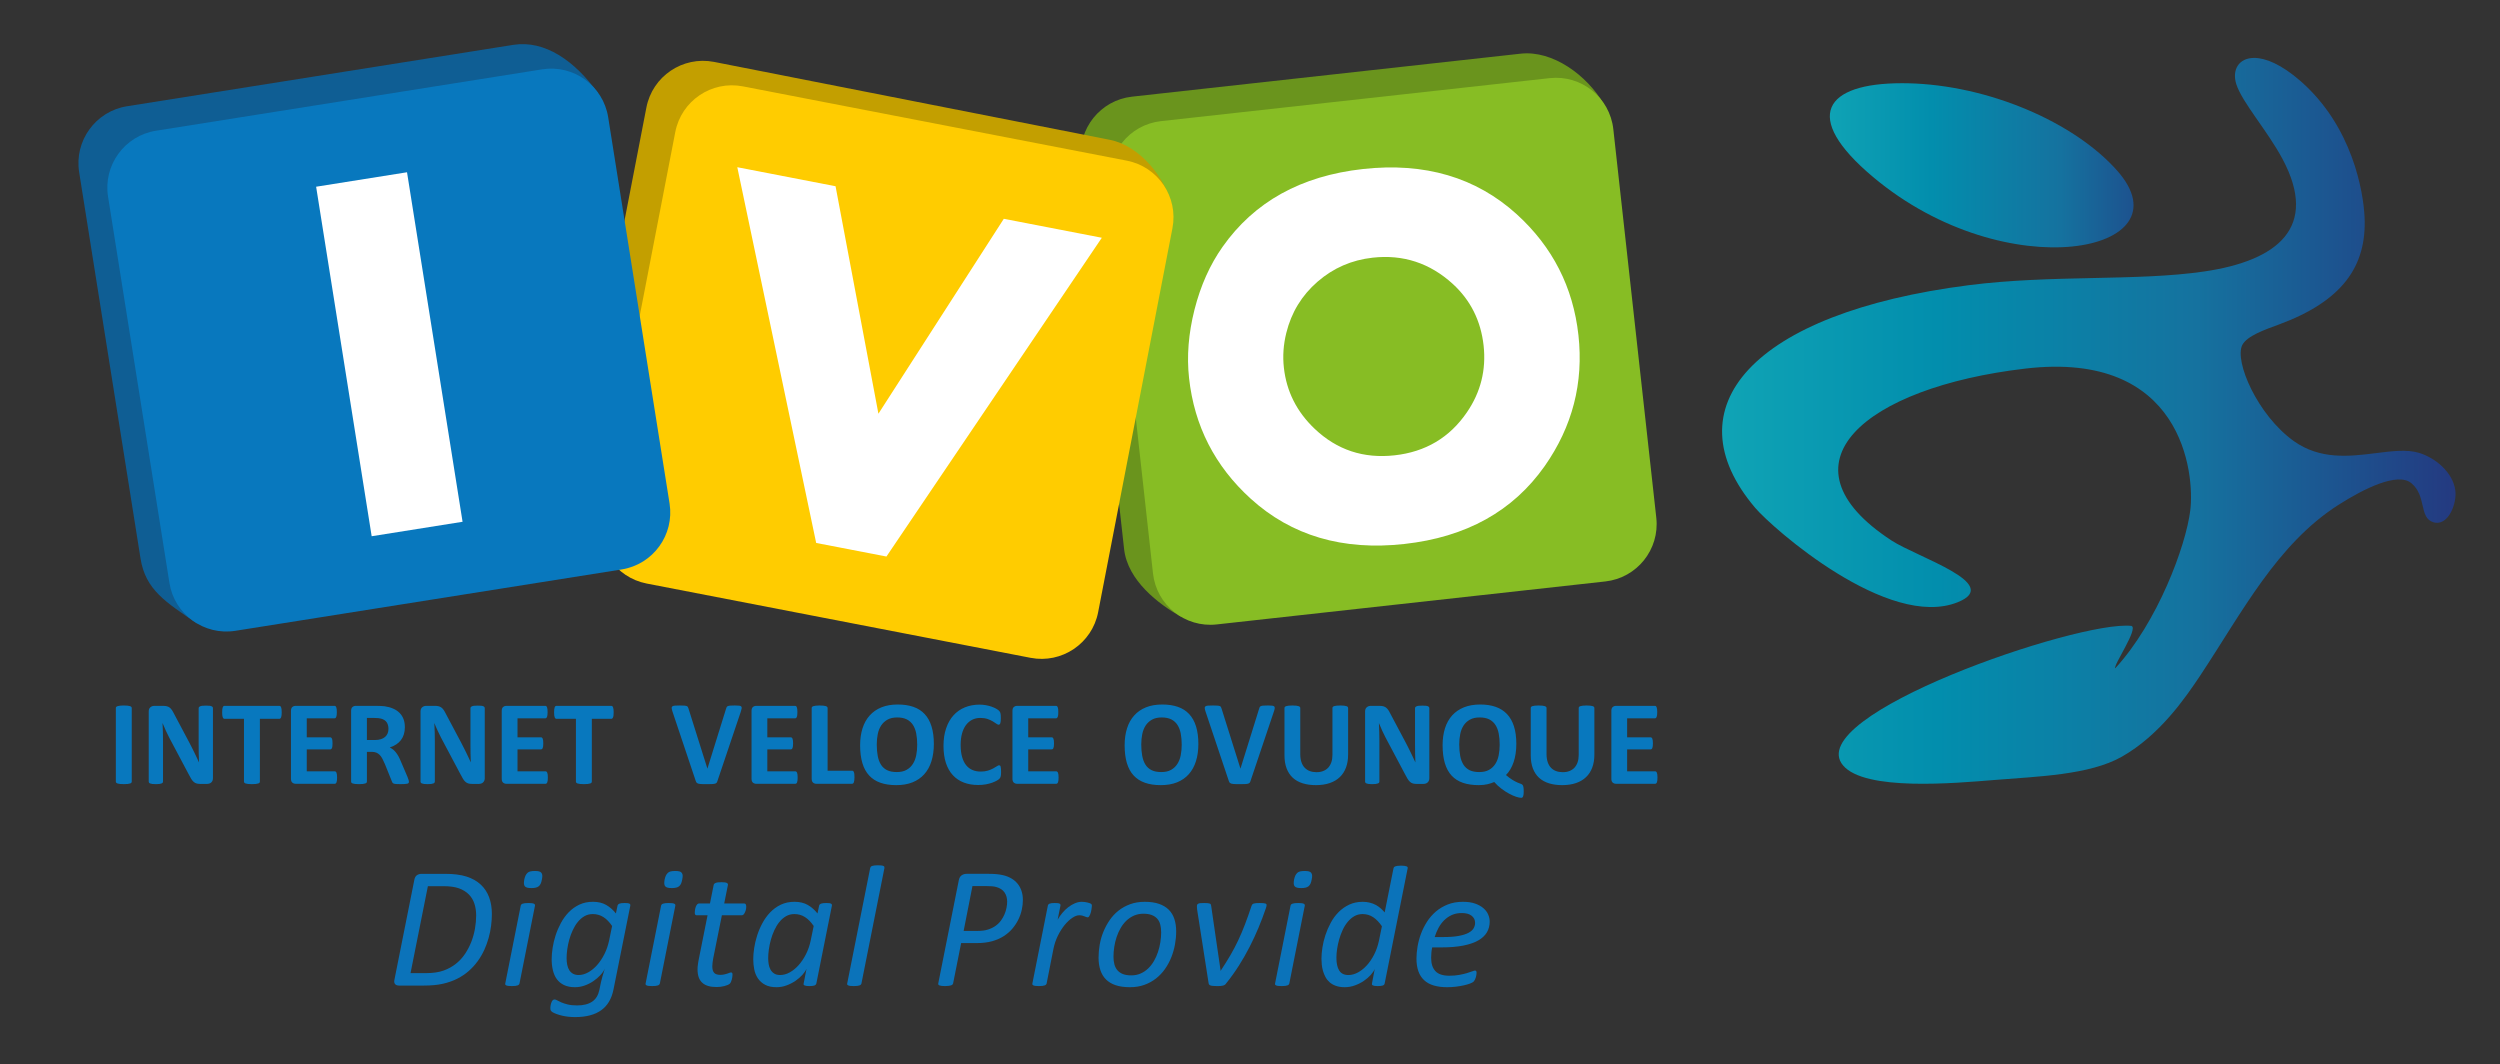 <?xml version="1.0" encoding="utf-8"?>
<!-- Generator: Adobe Illustrator 16.0.0, SVG Export Plug-In . SVG Version: 6.00 Build 0)  -->
<!DOCTYPE svg PUBLIC "-//W3C//DTD SVG 1.1//EN" "http://www.w3.org/Graphics/SVG/1.1/DTD/svg11.dtd">
<svg version="1.1" id="Livello_1" xmlns="http://www.w3.org/2000/svg" xmlns:xlink="http://www.w3.org/1999/xlink" x="0px" y="0px"
	 width="1398.717px" height="595.28px" viewBox="0 0 1398.717 595.28" enable-background="new 0 0 1398.717 595.28"
	 xml:space="preserve">
<rect x="0" y="0" width="1398.717" height="595.28" fill="#333333" stroke="none"/>
<g>
	<g>
		<g>
			<path fill="#6A941D" d="M910.506,276c1.953,17.702-10.814,33.662-28.537,35.621l-221.331,33.382
				c-12.437-7.073-29.767-20.148-31.726-37.855L604.861,89.689c-1.954-17.707,10.802-33.653,28.525-35.613l217.44-24.051
				c17.723-1.954,36.963,11.798,46.697,28.52L910.506,276z"/>
			<path fill="#87BD24" d="M926.678,289.694c1.963,17.715-10.814,33.662-28.537,35.621l-217.438,24.046
				c-17.712,1.959-33.659-10.813-35.618-28.521l-24.057-217.452c-1.943-17.707,10.808-33.653,28.525-35.618L866.999,43.72
				c17.723-1.959,33.674,10.818,35.627,28.525L926.678,289.694z"/>
			<path fill="#FFFFFF" d="M883.112,187.486c2.955,26.723-3.348,51.146-18.891,73.306c-17.748,25.214-43.916,39.736-78.518,43.558
				c-34.504,3.824-63.164-4.639-85.984-25.369c-20.022-18.215-31.516-40.679-34.45-67.407c-1.356-12.201-0.335-24.989,3.039-38.348
				c3.395-13.375,8.618-25.067,15.68-35.089c17.749-25.209,43.921-39.736,78.523-43.565c34.592-3.824,63.307,4.631,86.137,25.345
				C868.665,138.148,880.141,160.669,883.112,187.486 M830.059,193.354c-1.539-13.883-7.297-25.387-17.277-34.529
				c-12.803-11.656-27.744-16.549-44.791-14.658c-11.766,1.304-22.033,5.784-30.852,13.442
				c-8.816,7.659-14.631,17.194-17.465,28.635c-1.619,6.517-2.08,13.008-1.363,19.467c1.473,13.307,7.225,24.706,17.258,34.225
				c12.426,11.803,27.309,16.733,44.648,14.815c17.346-1.912,30.852-9.938,40.506-24.077
				C828.456,219.38,831.547,206.943,830.059,193.354"/>
			<path fill="#C39F00" d="M598.229,328.794c-3.379,17.497-20.311,28.928-37.813,25.544l-214.783-41.554
				c-17.497-3.395-28.933-20.324-25.554-37.816l41.569-214.793c3.379-17.503,20.311-28.934,37.813-25.55l221.369,43.581
				c17.508,3.379,31.469,22.307,34.392,35.802L598.229,328.794z"/>
			<path fill="#FFCC00" d="M614.401,342.487c-3.374,17.498-20.311,28.939-37.813,25.555l-214.794-41.563
				c-17.487-3.396-28.923-20.327-25.544-37.811l41.564-214.799c3.384-17.487,20.316-28.934,37.813-25.549l214.783,41.564
				c17.508,3.39,28.939,20.321,25.555,37.824L614.401,342.487z"/>
			<polygon fill="#FFFFFF" points="616.455,133.024 495.953,311.37 456.642,303.773 412.505,93.556 467.48,104.201 491.463,231.466 
				561.615,122.416 			"/>
			<path fill="#0F5E94" d="M358.436,267.969c2.792,17.597-9.215,34.127-26.817,36.925L109.983,348.67
				c-17.34-11.893-28.562-18.64-31.364-36.231L44.29,96.374c-2.803-17.597,9.199-34.141,26.807-36.933l216.051-34.34
				c17.607-2.797,34.434,8.927,47.253,26.807L358.436,267.969z"/>
			<g>
				<defs>
					<path id="SVGID_1_" d="M1251.245,47.282c3.33,10.147,17.15,25.596,25.721,41.522c20.688,38.615-2.906,57.113-43.789,63.09
						c-37.6,5.517-85.24,1.729-131.756,7.675c-121.045,15.517-167.174,68.407-119.363,124.619
						c9.518,11.18,74.463,68.546,113.408,52.693c25.135-10.215-22.721-25.041-37.186-34.48
						c-65.684-42.924-14.895-85.641,74.773-96.171c88.215-10.398,94.898,58.627,92.385,79.273
						c-2.436,19.978-18.389,62.81-41.979,88.396c-1.346-1.404,13.332-22.559,9.006-23.721
						c-29.473-3.248-185.053,50.103-161.26,78.099c12.238,14.406,61.943,9.975,85.119,8.078
						c23.094-1.917,52.604-2.619,70.887-13.023c21.127-12.018,35.346-32.7,43.885-45.515c23.412-35.34,42.873-73.384,77.197-95.316
						c13.877-8.859,33.109-18.592,40.83-12.18c8.613,7.162,4.219,19.237,12.15,21.814c8.523,2.745,13.463-10.629,12.457-17.754
						c-1.43-10.419-11.516-18.362-20.32-21.018c-6.916-2.075-15.461-0.917-24.744,0.241c-14.453,1.808-30.672,3.615-45.289-6.81
						c-20.482-14.653-33.244-44.676-28.906-53.629c2.482-5.181,12.887-8.806,20.311-11.509
						c35.533-13.065,49.543-32.506,48.154-60.439c-0.682-13.621-6.533-50.308-35.869-75.909
						c-10.646-9.299-19.531-12.903-25.869-12.903C1252.538,32.404,1248.573,39.115,1251.245,47.282"/>
				</defs>
				<clipPath id="SVGID_2_">
					<use xlink:href="#SVGID_1_"  overflow="visible"/>
				</clipPath>
				
					<linearGradient id="SVGID_3_" gradientUnits="userSpaceOnUse" x1="-100.266" y1="570.47" x2="-96.565" y2="570.47" gradientTransform="matrix(119.031 0 0 -110.835 12868.94 63465.562)">
					<stop  offset="0" style="stop-color:#13A9B7"/>
					<stop  offset="0.34" style="stop-color:#028EAD"/>
					<stop  offset="0.67" style="stop-color:#15729F"/>
					<stop  offset="0.84" style="stop-color:#1C5590"/>
					<stop  offset="1" style="stop-color:#243980"/>
				</linearGradient>
				<rect x="934.247" y="32.404" clip-path="url(#SVGID_2_)" fill="url(#SVGID_3_)" width="440.49" height="410.279"/>
			</g>
			<g>
				<defs>
					<path id="SVGID_4_" d="M1047.965,99.041c74.678,62.718,176.934,42.109,136.621-3.505
						c-24.109-27.31-72.348-47.987-117.191-48.946c-1.131-0.021-2.242-0.031-3.342-0.031
						C1021.116,46.559,1007.528,65.078,1047.965,99.041"/>
				</defs>
				<clipPath id="SVGID_5_">
					<use xlink:href="#SVGID_4_"  overflow="visible"/>
				</clipPath>
				
					<linearGradient id="SVGID_6_" gradientUnits="userSpaceOnUse" x1="-102.553" y1="574.78" x2="-98.854" y2="574.78" gradientTransform="matrix(59.051 0 0 -31.152 7062.356 18009.594)">
					<stop  offset="0" style="stop-color:#13A9B7"/>
					<stop  offset="0.34" style="stop-color:#028EAD"/>
					<stop  offset="0.67" style="stop-color:#15729F"/>
					<stop  offset="0.84" style="stop-color:#1C5590"/>
					<stop  offset="1" style="stop-color:#243980"/>
				</linearGradient>
				<rect x="1007.528" y="46.559" clip-path="url(#SVGID_5_)" fill="url(#SVGID_6_)" width="217.371" height="115.2"/>
			</g>
			<path fill="#0878BE" d="M374.608,281.663c2.792,17.598-9.215,34.139-26.817,36.936l-216.062,34.324
				c-17.597,2.798-34.136-9.188-36.933-26.78L60.461,110.074c-2.803-17.602,9.205-34.146,26.807-36.933l216.051-34.345
				c17.613-2.797,34.151,9.209,36.949,26.807L374.608,281.663z"/>
			<polygon fill="#FFFFFF" points="258.8,291.926 207.943,300.015 176.867,104.468 227.719,96.379 			"/>
			<path fill="#0878BE" d="M927.333,435.024c0,0.671-0.027,1.195-0.084,1.656c-0.053,0.419-0.137,0.785-0.252,1.048
				c-0.115,0.282-0.252,0.471-0.424,0.597c-0.162,0.126-0.361,0.188-0.555,0.188h-21.861c-0.74,0-1.363-0.22-1.865-0.66
				c-0.508-0.429-0.76-1.152-0.76-2.137v-38.002c0-0.995,0.252-1.697,0.76-2.138c0.502-0.439,1.125-0.66,1.865-0.66h21.75
				c0.205,0,0.389,0.062,0.551,0.178c0.146,0.105,0.287,0.305,0.393,0.587c0.105,0.283,0.199,0.64,0.262,1.079
				c0.053,0.44,0.084,1.006,0.084,1.677c0,0.629-0.031,1.163-0.084,1.604c-0.062,0.45-0.141,0.796-0.262,1.068
				c-0.105,0.272-0.246,0.472-0.393,0.597c-0.162,0.126-0.346,0.179-0.551,0.179h-15.553v10.624h13.111
				c0.211,0,0.389,0.062,0.551,0.178c0.174,0.126,0.309,0.314,0.424,0.587c0.115,0.241,0.195,0.598,0.252,1.037
				c0.062,0.44,0.084,0.964,0.084,1.593c0,0.649-0.021,1.194-0.084,1.613c-0.057,0.43-0.137,0.775-0.252,1.027
				c-0.115,0.272-0.25,0.45-0.424,0.555c-0.162,0.115-0.34,0.168-0.551,0.168h-13.111v12.279h15.664
				c0.203,0,0.393,0.063,0.555,0.189c0.172,0.125,0.309,0.314,0.424,0.597c0.115,0.262,0.199,0.618,0.252,1.048
				C927.305,433.831,927.333,434.375,927.333,435.024 M892.028,422.264c0,2.672-0.393,5.061-1.184,7.166
				c-0.785,2.116-1.934,3.897-3.463,5.354c-1.529,1.467-3.416,2.577-5.658,3.342c-2.258,0.766-4.83,1.143-7.748,1.143
				c-2.734,0-5.195-0.346-7.371-1.027c-2.184-0.691-4.018-1.718-5.531-3.102c-1.498-1.393-2.65-3.132-3.447-5.217
				c-0.791-2.075-1.189-4.506-1.189-7.282v-26.508c0-0.221,0.068-0.43,0.205-0.618c0.125-0.168,0.367-0.314,0.713-0.43
				s0.801-0.199,1.367-0.272c0.549-0.063,1.277-0.104,2.152-0.104c0.834,0,1.545,0.041,2.102,0.104
				c0.561,0.073,1.01,0.157,1.346,0.272s0.576,0.262,0.723,0.43c0.146,0.188,0.221,0.397,0.221,0.618v25.743
				c0,1.739,0.219,3.227,0.645,4.505c0.424,1.268,1.031,2.326,1.838,3.154c0.785,0.827,1.744,1.467,2.865,1.875
				c1.111,0.409,2.354,0.618,3.721,0.618c1.387,0,2.645-0.209,3.734-0.639c1.1-0.43,2.039-1.048,2.803-1.865
				c0.76-0.828,1.363-1.844,1.775-3.039c0.41-1.204,0.619-2.566,0.619-4.106v-26.246c0-0.221,0.068-0.43,0.209-0.618
				c0.127-0.168,0.367-0.314,0.703-0.43c0.334-0.115,0.791-0.199,1.371-0.272c0.557-0.063,1.279-0.104,2.127-0.104
				c0.855,0,1.557,0.041,2.107,0.104c0.555,0.073,1.006,0.157,1.336,0.272c0.334,0.115,0.576,0.262,0.701,0.43
				c0.137,0.188,0.209,0.397,0.209,0.618V422.264z M839.049,416.605c0-2.284-0.178-4.338-0.545-6.213
				c-0.352-1.865-0.965-3.458-1.824-4.788c-0.863-1.342-2.012-2.368-3.445-3.112c-1.436-0.723-3.232-1.09-5.387-1.09
				c-2.168,0-3.98,0.398-5.432,1.227c-1.457,0.796-2.646,1.886-3.547,3.258c-0.891,1.373-1.525,2.966-1.891,4.799
				c-0.367,1.834-0.557,3.751-0.557,5.784c0,2.398,0.189,4.558,0.545,6.475c0.357,1.907,0.965,3.521,1.818,4.883
				c0.854,1.341,1.98,2.357,3.42,3.08c1.441,0.702,3.244,1.048,5.424,1.048c2.168,0,3.986-0.398,5.432-1.216
				c1.461-0.807,2.641-1.906,3.541-3.3c0.896-1.384,1.525-3.007,1.896-4.883C838.872,420.691,839.049,418.701,839.049,416.605
				 M852.497,442.652c0,0.807-0.025,1.446-0.115,1.938c-0.078,0.503-0.184,0.88-0.318,1.143c-0.137,0.271-0.289,0.45-0.43,0.523
				c-0.168,0.084-0.336,0.115-0.514,0.115c-0.744,0-1.709-0.199-2.924-0.607c-1.205-0.398-2.498-0.975-3.893-1.739
				c-1.393-0.733-2.812-1.655-4.264-2.756c-1.447-1.079-2.799-2.326-4.035-3.751c-1.041,0.472-2.289,0.88-3.76,1.236
				c-1.463,0.346-3.086,0.514-4.898,0.514c-3.391,0-6.344-0.43-8.865-1.3c-2.529-0.869-4.631-2.2-6.316-4.022
				c-1.678-1.813-2.945-4.129-3.783-6.937c-0.838-2.818-1.268-6.171-1.268-10.059c0-3.521,0.451-6.695,1.346-9.514
				c0.896-2.818,2.232-5.207,4.008-7.177c1.775-1.949,3.971-3.468,6.574-4.516c2.625-1.059,5.664-1.582,9.121-1.582
				c3.254,0,6.129,0.43,8.633,1.31c2.51,0.869,4.611,2.221,6.334,4.023c1.713,1.802,3.014,4.086,3.904,6.852
				c0.879,2.756,1.33,6.024,1.33,9.797c0,1.949-0.131,3.793-0.393,5.501c-0.252,1.718-0.629,3.3-1.127,4.767
				c-0.498,1.446-1.09,2.787-1.812,4.003c-0.713,1.215-1.545,2.284-2.463,3.206c1.404,1.215,2.631,2.127,3.709,2.756
				c1.08,0.639,1.996,1.11,2.73,1.435c0.729,0.314,1.32,0.535,1.76,0.691c0.436,0.147,0.781,0.336,1.021,0.577
				c0.246,0.23,0.436,0.628,0.535,1.204C852.444,440.851,852.497,441.646,852.497,442.652 M799.69,435.402
				c0,0.523-0.094,0.975-0.268,1.394c-0.182,0.408-0.424,0.744-0.732,1.016c-0.305,0.272-0.654,0.461-1.068,0.587
				c-0.43,0.126-0.838,0.188-1.264,0.188h-3.787c-0.791,0-1.473-0.084-2.049-0.24c-0.561-0.157-1.09-0.44-1.57-0.859
				c-0.494-0.409-0.955-0.975-1.4-1.688c-0.449-0.701-0.957-1.623-1.518-2.755l-10.818-20.379c-0.635-1.216-1.264-2.525-1.924-3.929
				c-0.654-1.404-1.225-2.777-1.748-4.087h-0.064c0.084,1.614,0.164,3.217,0.205,4.83c0.041,1.604,0.068,3.27,0.068,4.967v22.83
				c0,0.21-0.062,0.419-0.189,0.598c-0.125,0.178-0.34,0.324-0.639,0.45c-0.305,0.126-0.713,0.221-1.23,0.294
				c-0.52,0.062-1.184,0.094-1.992,0.094c-0.785,0-1.445-0.031-1.963-0.094c-0.514-0.073-0.918-0.168-1.205-0.294
				c-0.299-0.104-0.514-0.272-0.607-0.45c-0.115-0.179-0.174-0.388-0.174-0.598v-39.186c0-1.048,0.309-1.854,0.934-2.378
				c0.602-0.524,1.367-0.797,2.273-0.797h4.746c0.854,0,1.57,0.073,2.162,0.221c0.588,0.156,1.102,0.387,1.562,0.723
				c0.455,0.335,0.9,0.807,1.305,1.403c0.396,0.587,0.816,1.342,1.236,2.2l8.48,15.958c0.488,0.964,0.969,1.917,1.457,2.85
				c0.477,0.922,0.953,1.854,1.383,2.787c0.451,0.933,0.885,1.854,1.314,2.745c0.441,0.911,0.85,1.812,1.252,2.703h0.037
				c-0.068-1.571-0.131-3.217-0.162-4.914c-0.031-1.719-0.043-3.342-0.043-4.903v-20.463c0-0.209,0.064-0.419,0.205-0.607
				c0.125-0.168,0.352-0.325,0.666-0.472c0.324-0.136,0.732-0.23,1.256-0.283c0.514-0.062,1.174-0.083,1.986-0.083
				c0.77,0,1.414,0.021,1.928,0.083c0.523,0.053,0.912,0.147,1.199,0.283c0.277,0.146,0.482,0.304,0.588,0.472
				c0.109,0.188,0.172,0.377,0.172,0.607V435.402z M754.245,422.264c0,2.672-0.393,5.061-1.184,7.166
				c-0.781,2.116-1.928,3.897-3.459,5.354c-1.529,1.467-3.414,2.577-5.656,3.342c-2.254,0.766-4.826,1.143-7.748,1.143
				c-2.74,0-5.197-0.346-7.371-1.027c-2.186-0.691-4.023-1.718-5.533-3.102c-1.504-1.393-2.65-3.132-3.447-5.217
				c-0.791-2.075-1.193-4.506-1.193-7.282v-26.508c0-0.221,0.072-0.43,0.203-0.618c0.127-0.168,0.373-0.314,0.719-0.43
				c0.34-0.115,0.807-0.199,1.367-0.272c0.549-0.063,1.277-0.104,2.152-0.104c0.834,0,1.545,0.041,2.096,0.104
				c0.566,0.073,1.016,0.157,1.352,0.272c0.324,0.115,0.572,0.262,0.723,0.43c0.146,0.188,0.221,0.397,0.221,0.618v25.743
				c0,1.739,0.215,3.227,0.639,4.505c0.42,1.268,1.037,2.326,1.844,3.154c0.787,0.827,1.746,1.467,2.861,1.875
				c1.109,0.409,2.352,0.618,3.725,0.618c1.389,0,2.635-0.209,3.734-0.639c1.105-0.43,2.033-1.048,2.803-1.865
				c0.76-0.828,1.357-1.844,1.771-3.039c0.418-1.204,0.623-2.566,0.623-4.106v-26.246c0-0.221,0.074-0.43,0.205-0.618
				c0.125-0.168,0.371-0.314,0.701-0.43c0.336-0.115,0.797-0.199,1.367-0.272c0.582-0.063,1.289-0.104,2.143-0.104
				c0.844,0,1.551,0.041,2.102,0.104c0.555,0.073,1,0.157,1.336,0.272c0.33,0.115,0.57,0.262,0.701,0.43
				c0.143,0.188,0.205,0.397,0.205,0.618V422.264z M699.635,436.974c-0.115,0.377-0.251,0.691-0.435,0.922
				c-0.184,0.23-0.466,0.419-0.875,0.535c-0.398,0.125-0.954,0.209-1.65,0.24c-0.697,0.042-1.598,0.042-2.724,0.042
				c-0.901,0-1.671,0-2.31,0c-0.645-0.011-1.189-0.052-1.64-0.094c-0.445-0.053-0.812-0.116-1.09-0.188
				c-0.288-0.105-0.519-0.21-0.712-0.347c-0.188-0.136-0.335-0.304-0.435-0.492c-0.104-0.188-0.199-0.44-0.288-0.723l-12.955-38.651
				c-0.262-0.807-0.44-1.446-0.482-1.918c-0.063-0.471,0.042-0.827,0.33-1.068c0.278-0.23,0.76-0.377,1.43-0.44
				c0.676-0.052,1.619-0.083,2.84-0.083c1.026,0,1.833,0.031,2.42,0.073c0.587,0.042,1.038,0.125,1.347,0.23
				c0.309,0.115,0.54,0.282,0.655,0.503c0.125,0.23,0.241,0.513,0.361,0.849l10.583,33.633h0.037l10.415-33.466
				c0.089-0.377,0.204-0.691,0.335-0.922c0.136-0.24,0.362-0.419,0.702-0.565c0.32-0.126,0.791-0.22,1.399-0.262
				c0.597-0.042,1.436-0.073,2.499-0.073c1.039,0,1.833,0.041,2.416,0.104c0.566,0.073,0.959,0.23,1.174,0.481
				c0.215,0.272,0.277,0.64,0.203,1.111c-0.072,0.471-0.256,1.09-0.523,1.886L699.635,436.974z M661.151,416.658
				c0-2.284-0.188-4.369-0.54-6.245c-0.361-1.865-0.974-3.479-1.828-4.809c-0.864-1.342-2.012-2.368-3.452-3.112
				c-1.436-0.723-3.232-1.09-5.38-1.09c-2.169,0-3.992,0.409-5.438,1.236c-1.461,0.808-2.64,1.918-3.536,3.28
				c-0.901,1.372-1.53,2.975-1.901,4.798c-0.367,1.834-0.556,3.772-0.556,5.815c0,2.378,0.189,4.526,0.545,6.412
				c0.356,1.907,0.964,3.521,1.812,4.883c0.854,1.341,1.996,2.357,3.432,3.08c1.436,0.702,3.243,1.048,5.412,1.048
				c2.174,0,3.997-0.398,5.443-1.216c1.457-0.807,2.641-1.906,3.536-3.3c0.901-1.384,1.53-3.007,1.902-4.852
				C660.963,420.724,661.151,418.743,661.151,416.658 M670.466,416.207c0,3.615-0.45,6.842-1.352,9.692
				c-0.896,2.85-2.237,5.28-4.007,7.261c-1.776,1.99-3.966,3.499-6.575,4.547c-2.625,1.048-5.642,1.562-9.084,1.562
				c-3.395,0-6.35-0.44-8.864-1.331c-2.531-0.88-4.631-2.231-6.323-4.065c-1.682-1.802-2.944-4.117-3.783-6.926
				c-0.838-2.808-1.262-6.129-1.262-9.964c0-3.521,0.445-6.694,1.346-9.514c0.891-2.808,2.227-5.207,4.008-7.177
				c1.771-1.98,3.966-3.499,6.575-4.547c2.625-1.059,5.658-1.582,9.115-1.582c3.306,0,6.213,0.43,8.738,1.31
				c2.515,0.869,4.631,2.221,6.323,4.044c1.703,1.812,2.976,4.107,3.84,6.884S670.466,412.436,670.466,416.207 M592.257,435.024
				c0,0.671-0.026,1.195-0.079,1.656c-0.068,0.419-0.142,0.785-0.257,1.048c-0.12,0.282-0.256,0.471-0.435,0.597
				c-0.147,0.126-0.346,0.188-0.545,0.188h-21.861c-0.739,0-1.357-0.22-1.86-0.66c-0.513-0.429-0.765-1.152-0.765-2.137v-38.002
				c0-0.995,0.251-1.697,0.765-2.138c0.503-0.439,1.121-0.66,1.86-0.66h21.756c0.199,0,0.388,0.062,0.545,0.178
				c0.152,0.105,0.283,0.305,0.403,0.587c0.105,0.283,0.194,0.64,0.251,1.079c0.053,0.44,0.074,1.006,0.074,1.677
				c0,0.629-0.021,1.163-0.074,1.604c-0.058,0.45-0.136,0.796-0.251,1.068c-0.12,0.272-0.251,0.472-0.403,0.597
				c-0.157,0.126-0.346,0.179-0.545,0.179h-15.554v10.624h13.113c0.204,0,0.388,0.062,0.55,0.178
				c0.173,0.126,0.309,0.314,0.419,0.587c0.115,0.241,0.199,0.598,0.256,1.037c0.053,0.44,0.079,0.964,0.079,1.593
				c0,0.649-0.026,1.194-0.079,1.613c-0.058,0.43-0.141,0.775-0.256,1.027c-0.11,0.272-0.247,0.45-0.419,0.555
				c-0.162,0.115-0.346,0.168-0.55,0.168h-13.113v12.279h15.659c0.209,0,0.398,0.063,0.545,0.189
				c0.178,0.125,0.314,0.314,0.435,0.597c0.115,0.262,0.189,0.618,0.257,1.048C592.23,433.831,592.257,434.375,592.257,435.024
				 M560.091,431.935c0,0.555-0.016,1.047-0.058,1.425c-0.026,0.397-0.079,0.733-0.152,1.016c-0.058,0.283-0.152,0.524-0.267,0.733
				c-0.115,0.199-0.283,0.43-0.54,0.682c-0.241,0.251-0.728,0.587-1.425,0.984c-0.708,0.398-1.572,0.775-2.593,1.152
				c-1.032,0.356-2.185,0.671-3.5,0.912c-1.31,0.241-2.735,0.356-4.265,0.356c-2.976,0-5.668-0.451-8.067-1.373
				s-4.458-2.305-6.129-4.128c-1.687-1.834-2.976-4.097-3.876-6.853c-0.896-2.734-1.341-5.92-1.341-9.545
				c0-3.709,0.493-6.988,1.488-9.87c0.985-2.87,2.357-5.291,4.133-7.239c1.766-1.96,3.893-3.427,6.375-4.442
				c2.473-1.006,5.213-1.52,8.204-1.52c1.2,0,2.363,0.115,3.484,0.314c1.137,0.199,2.164,0.461,3.122,0.796
				c0.958,0.325,1.802,0.702,2.578,1.121c0.754,0.44,1.294,0.807,1.598,1.11c0.299,0.305,0.503,0.566,0.624,0.755
				c0.11,0.21,0.204,0.461,0.262,0.765c0.068,0.325,0.121,0.702,0.157,1.121c0.037,0.43,0.052,0.954,0.052,1.572
				c0,0.67-0.031,1.246-0.073,1.707c-0.047,0.482-0.125,0.859-0.225,1.143c-0.121,0.293-0.262,0.514-0.409,0.639
				c-0.163,0.137-0.34,0.199-0.534,0.199c-0.341,0-0.76-0.188-1.284-0.576c-0.513-0.398-1.179-0.828-2.001-1.31
				c-0.812-0.481-1.792-0.933-2.929-1.32c-1.126-0.388-2.467-0.587-4.044-0.587c-1.724,0-3.269,0.367-4.621,1.059
				c-1.362,0.713-2.504,1.719-3.458,3.028c-0.964,1.319-1.682,2.901-2.179,4.767c-0.498,1.854-0.733,3.961-0.733,6.287
				c0,2.557,0.267,4.777,0.796,6.643c0.524,1.865,1.268,3.415,2.252,4.631c0.964,1.205,2.148,2.116,3.526,2.703
				c1.378,0.598,2.928,0.891,4.657,0.891c1.561,0,2.918-0.188,4.07-0.545c1.137-0.366,2.117-0.786,2.929-1.226
				c0.828-0.45,1.493-0.849,2.022-1.205s0.933-0.545,1.236-0.545c0.209,0,0.398,0.053,0.529,0.136
				c0.131,0.095,0.246,0.273,0.34,0.556c0.079,0.262,0.152,0.629,0.194,1.121C560.065,430.468,560.091,431.117,560.091,431.935
				 M513.162,416.658c0-2.284-0.183-4.369-0.54-6.245c-0.356-1.865-0.969-3.479-1.828-4.809c-0.864-1.342-2.012-2.368-3.452-3.112
				c-1.436-0.723-3.227-1.09-5.375-1.09c-2.174,0-3.992,0.409-5.443,1.236c-1.456,0.808-2.64,1.918-3.541,3.28
				c-0.886,1.372-1.53,2.975-1.892,4.798c-0.367,1.834-0.555,3.772-0.555,5.815c0,2.378,0.188,4.526,0.545,6.412
				c0.356,1.907,0.964,3.521,1.812,4.883c0.854,1.341,1.98,2.357,3.426,3.08c1.436,0.702,3.243,1.048,5.417,1.048
				c2.168,0,3.986-0.398,5.432-1.216c1.462-0.807,2.651-1.906,3.542-3.3c0.896-1.384,1.53-3.007,1.902-4.852
				C512.979,420.724,513.162,418.743,513.162,416.658 M522.477,416.207c0,3.615-0.456,6.842-1.346,9.692
				c-0.901,2.85-2.231,5.28-4.013,7.261c-1.776,1.99-3.971,3.499-6.58,4.547c-2.619,1.048-5.647,1.562-9.084,1.562
				c-3.389,0-6.339-0.44-8.858-1.331c-2.531-0.88-4.631-2.231-6.323-4.065c-1.677-1.802-2.939-4.117-3.783-6.926
				c-0.838-2.808-1.268-6.129-1.268-9.964c0-3.521,0.456-6.694,1.352-9.514c0.891-2.808,2.227-5.207,4.013-7.177
				c1.766-1.98,3.961-3.499,6.57-4.547c2.619-1.059,5.658-1.582,9.115-1.582c3.3,0,6.213,0.43,8.738,1.31
				c2.52,0.869,4.636,2.221,6.328,4.044c1.698,1.812,2.976,4.107,3.835,6.884C522.037,409.177,522.477,412.436,522.477,416.207
				 M478.068,434.815c0,0.66-0.031,1.236-0.089,1.697c-0.052,0.461-0.147,0.838-0.251,1.143c-0.115,0.304-0.246,0.523-0.419,0.659
				c-0.178,0.126-0.372,0.199-0.587,0.199h-19.976c-0.733,0-1.352-0.22-1.865-0.66c-0.498-0.429-0.754-1.152-0.754-2.137v-39.584
				c0-0.221,0.073-0.43,0.22-0.618c0.152-0.168,0.393-0.314,0.717-0.43c0.341-0.115,0.802-0.199,1.373-0.272
				c0.577-0.063,1.294-0.104,2.143-0.104c0.87,0,1.603,0.041,2.164,0.104c0.55,0.073,1.011,0.157,1.341,0.272
				c0.335,0.115,0.582,0.262,0.729,0.43c0.146,0.188,0.214,0.397,0.214,0.618V431.2h13.694c0.215,0,0.419,0.053,0.587,0.189
				c0.173,0.125,0.304,0.314,0.419,0.607c0.121,0.272,0.199,0.639,0.251,1.11C478.037,433.558,478.068,434.135,478.068,434.815
				 M446.269,435.024c0,0.671-0.016,1.195-0.074,1.656c-0.058,0.419-0.136,0.785-0.251,1.048c-0.115,0.282-0.251,0.471-0.424,0.597
				c-0.167,0.126-0.361,0.188-0.55,0.188h-21.867c-0.739,0-1.357-0.22-1.865-0.66c-0.503-0.429-0.76-1.152-0.76-2.137v-38.002
				c0-0.995,0.257-1.697,0.76-2.138c0.508-0.439,1.126-0.66,1.865-0.66h21.762c0.188,0,0.377,0.062,0.54,0.178
				c0.152,0.105,0.288,0.305,0.393,0.587c0.11,0.283,0.204,0.64,0.262,1.079c0.053,0.44,0.079,1.006,0.079,1.677
				c0,0.629-0.026,1.163-0.079,1.604c-0.058,0.45-0.136,0.796-0.262,1.068c-0.105,0.272-0.241,0.472-0.393,0.597
				c-0.162,0.126-0.351,0.179-0.54,0.179h-15.554v10.624h13.102c0.209,0,0.398,0.062,0.555,0.178
				c0.168,0.126,0.309,0.314,0.424,0.587c0.11,0.241,0.194,0.598,0.247,1.037c0.062,0.44,0.089,0.964,0.089,1.593
				c0,0.649-0.026,1.194-0.089,1.613c-0.053,0.43-0.136,0.775-0.247,1.027c-0.115,0.272-0.256,0.45-0.424,0.555
				c-0.157,0.115-0.346,0.168-0.555,0.168h-13.102v12.279h15.659c0.204,0,0.382,0.063,0.55,0.189
				c0.173,0.125,0.309,0.314,0.424,0.597c0.115,0.262,0.194,0.618,0.251,1.048C446.253,433.831,446.269,434.375,446.269,435.024
				 M401.394,436.974c-0.115,0.377-0.246,0.691-0.435,0.922c-0.184,0.23-0.472,0.419-0.87,0.535
				c-0.403,0.125-0.959,0.209-1.655,0.24c-0.692,0.042-1.598,0.042-2.729,0.042c-0.896,0-1.671,0-2.311,0
				c-0.644-0.011-1.184-0.052-1.629-0.094c-0.451-0.053-0.817-0.116-1.095-0.188c-0.283-0.105-0.524-0.21-0.712-0.347
				c-0.183-0.136-0.335-0.304-0.435-0.492c-0.105-0.188-0.194-0.44-0.293-0.723l-12.956-38.651
				c-0.262-0.807-0.435-1.446-0.477-1.918c-0.058-0.471,0.042-0.827,0.325-1.068c0.283-0.23,0.765-0.377,1.43-0.44
				c0.681-0.052,1.619-0.083,2.845-0.083c1.032,0,1.839,0.031,2.42,0.073c0.586,0.042,1.037,0.125,1.346,0.23
				c0.309,0.115,0.54,0.282,0.655,0.503c0.125,0.23,0.241,0.513,0.356,0.849l10.592,33.633h0.032l10.415-33.466
				c0.094-0.377,0.209-0.691,0.34-0.922c0.131-0.24,0.362-0.419,0.692-0.565c0.319-0.126,0.796-0.22,1.404-0.262
				c0.603-0.042,1.436-0.073,2.494-0.073c1.032,0,1.839,0.041,2.415,0.104c0.576,0.073,0.964,0.23,1.189,0.481
				c0.205,0.272,0.272,0.64,0.194,1.111c-0.073,0.471-0.256,1.09-0.513,1.886L401.394,436.974z M343.333,398.553
				c0,0.649-0.026,1.205-0.083,1.677c-0.058,0.461-0.136,0.827-0.257,1.1c-0.11,0.294-0.246,0.503-0.419,0.629
				c-0.163,0.137-0.362,0.21-0.55,0.21h-10.902v35.142c0,0.209-0.068,0.419-0.22,0.607c-0.152,0.167-0.388,0.324-0.729,0.43
				c-0.33,0.104-0.786,0.199-1.367,0.272c-0.566,0.062-1.283,0.094-2.137,0.094c-0.849,0-1.562-0.031-2.132-0.094
				c-0.576-0.073-1.032-0.168-1.367-0.272c-0.335-0.105-0.576-0.263-0.729-0.43c-0.146-0.188-0.214-0.398-0.214-0.607v-35.142
				h-10.902c-0.215,0-0.419-0.073-0.577-0.21c-0.152-0.126-0.288-0.335-0.398-0.629c-0.105-0.272-0.194-0.639-0.257-1.1
				c-0.052-0.472-0.083-1.027-0.083-1.677c0-0.671,0.031-1.247,0.083-1.718c0.063-0.472,0.152-0.839,0.257-1.121
				c0.11-0.283,0.246-0.482,0.398-0.608c0.157-0.126,0.362-0.188,0.577-0.188h30.699c0.188,0,0.377,0.062,0.55,0.188
				s0.309,0.325,0.419,0.608c0.121,0.282,0.199,0.649,0.257,1.121C343.307,397.306,343.333,397.882,343.333,398.553 M306.51,435.024
				c0,0.671-0.026,1.195-0.073,1.656c-0.063,0.419-0.147,0.785-0.262,1.048c-0.115,0.282-0.251,0.471-0.424,0.597
				c-0.163,0.126-0.356,0.188-0.55,0.188h-21.872c-0.728,0-1.352-0.22-1.865-0.66c-0.498-0.429-0.754-1.152-0.754-2.137v-38.002
				c0-0.995,0.256-1.697,0.754-2.138c0.513-0.439,1.137-0.66,1.865-0.66h21.767c0.199,0,0.382,0.062,0.545,0.178
				c0.141,0.105,0.283,0.305,0.398,0.587c0.1,0.283,0.194,0.64,0.251,1.079c0.058,0.44,0.084,1.006,0.084,1.677
				c0,0.629-0.026,1.163-0.084,1.604c-0.058,0.45-0.136,0.796-0.251,1.068s-0.257,0.472-0.398,0.597
				c-0.163,0.126-0.346,0.179-0.545,0.179h-15.554v10.624h13.102c0.209,0,0.393,0.062,0.555,0.178
				c0.167,0.126,0.309,0.314,0.43,0.587c0.115,0.241,0.188,0.598,0.251,1.037c0.052,0.44,0.073,0.964,0.073,1.593
				c0,0.649-0.021,1.194-0.073,1.613c-0.063,0.43-0.136,0.775-0.251,1.027c-0.121,0.272-0.262,0.45-0.43,0.555
				c-0.163,0.115-0.346,0.168-0.555,0.168h-13.102v12.279H305.2c0.199,0,0.388,0.063,0.55,0.189
				c0.173,0.125,0.309,0.314,0.424,0.597c0.115,0.262,0.199,0.618,0.262,1.048C306.483,433.831,306.51,434.375,306.51,435.024
				 M271.216,435.402c0,0.523-0.094,0.975-0.267,1.394c-0.184,0.408-0.424,0.744-0.733,1.016c-0.299,0.272-0.655,0.461-1.069,0.587
				c-0.424,0.126-0.838,0.188-1.263,0.188h-3.788c-0.791,0-1.472-0.084-2.043-0.24c-0.566-0.157-1.1-0.44-1.577-0.859
				c-0.492-0.409-0.953-0.975-1.404-1.688c-0.445-0.701-0.954-1.623-1.519-2.755l-10.818-20.379
				c-0.628-1.216-1.257-2.525-1.912-3.929c-0.665-1.404-1.231-2.777-1.755-4.087h-0.063c0.089,1.614,0.163,3.217,0.205,4.83
				c0.047,1.604,0.073,3.27,0.073,4.967v22.83c0,0.21-0.063,0.419-0.188,0.598c-0.121,0.178-0.346,0.324-0.645,0.45
				c-0.298,0.126-0.712,0.221-1.231,0.294c-0.519,0.062-1.179,0.094-1.985,0.094c-0.791,0-1.451-0.031-1.97-0.094
				c-0.519-0.073-0.917-0.168-1.205-0.294c-0.293-0.104-0.503-0.272-0.608-0.45c-0.115-0.179-0.173-0.388-0.173-0.598v-39.186
				c0-1.048,0.309-1.854,0.927-2.378c0.613-0.524,1.373-0.797,2.284-0.797h4.736c0.859,0,1.587,0.073,2.169,0.221
				c0.586,0.156,1.11,0.387,1.561,0.723c0.461,0.335,0.901,0.807,1.305,1.403c0.403,0.587,0.812,1.342,1.236,2.2l8.476,15.958
				c0.493,0.964,0.975,1.917,1.457,2.85c0.487,0.922,0.958,1.854,1.394,2.787c0.445,0.933,0.885,1.854,1.31,2.745
				c0.44,0.911,0.849,1.812,1.257,2.703h0.031c-0.068-1.571-0.125-3.217-0.162-4.914c-0.032-1.719-0.042-3.342-0.042-4.903v-20.463
				c0-0.209,0.058-0.419,0.204-0.607c0.131-0.168,0.351-0.325,0.666-0.472c0.325-0.136,0.739-0.23,1.257-0.283
				c0.513-0.062,1.179-0.083,1.985-0.083c0.775,0,1.419,0.021,1.933,0.083c0.519,0.053,0.906,0.147,1.194,0.283
				c0.278,0.146,0.482,0.304,0.587,0.472c0.115,0.188,0.173,0.377,0.173,0.607V435.402z M217.341,407.772
				c0-1.435-0.325-2.65-0.969-3.625c-0.66-0.995-1.729-1.697-3.216-2.096c-0.445-0.125-0.948-0.198-1.519-0.271
				c-0.577-0.063-1.373-0.105-2.384-0.105h-3.976v12.354h4.516c1.268,0,2.363-0.146,3.3-0.461c0.954-0.294,1.734-0.724,2.368-1.278
				c0.623-0.545,1.1-1.205,1.414-1.97C217.184,409.575,217.341,408.716,217.341,407.772 M228.793,437.372
				c0,0.241-0.047,0.45-0.131,0.618c-0.095,0.178-0.304,0.324-0.634,0.44c-0.351,0.094-0.833,0.178-1.488,0.22
				c-0.655,0.052-1.535,0.062-2.65,0.062c-0.943,0-1.692-0.011-2.253-0.062c-0.566-0.042-1.016-0.126-1.336-0.252
				c-0.325-0.126-0.555-0.272-0.691-0.472c-0.126-0.198-0.241-0.429-0.335-0.691l-3.929-9.754c-0.472-1.111-0.927-2.096-1.383-2.944
				c-0.44-0.87-0.953-1.571-1.498-2.158c-0.561-0.556-1.205-0.995-1.928-1.3c-0.707-0.282-1.55-0.43-2.488-0.43h-2.771v16.66
				c0,0.209-0.068,0.419-0.22,0.597c-0.146,0.178-0.388,0.335-0.723,0.44c-0.33,0.104-0.786,0.199-1.352,0.272
				c-0.544,0.062-1.268,0.094-2.137,0.094c-0.849,0-1.561-0.031-2.132-0.094c-0.576-0.073-1.021-0.168-1.357-0.272
				c-0.335-0.105-0.576-0.263-0.702-0.43c-0.136-0.188-0.209-0.398-0.209-0.607v-39.595c0-0.995,0.251-1.697,0.759-2.138
				c0.508-0.439,1.126-0.66,1.865-0.66h11.284c1.142,0,2.096,0.031,2.829,0.073c0.738,0.042,1.414,0.104,2.022,0.157
				c1.755,0.252,3.327,0.682,4.725,1.289c1.404,0.607,2.604,1.394,3.573,2.368c0.985,0.984,1.734,2.126,2.247,3.457
				c0.514,1.331,0.765,2.86,0.765,4.6c0,1.456-0.178,2.776-0.55,3.981s-0.917,2.273-1.64,3.228c-0.712,0.933-1.598,1.749-2.661,2.44
				c-1.053,0.702-2.263,1.258-3.604,1.688c0.65,0.314,1.257,0.691,1.839,1.132c0.576,0.461,1.111,1.005,1.624,1.655
				c0.498,0.639,0.985,1.361,1.436,2.189c0.445,0.817,0.885,1.75,1.31,2.787l3.683,8.602c0.341,0.85,0.571,1.478,0.676,1.876
				C228.73,436.838,228.793,437.151,228.793,437.372 M188.596,435.024c0,0.671-0.021,1.195-0.089,1.656
				c-0.052,0.419-0.131,0.785-0.246,1.048c-0.115,0.282-0.251,0.471-0.424,0.597c-0.163,0.126-0.356,0.188-0.555,0.188H165.42
				c-0.739,0-1.357-0.22-1.87-0.66c-0.503-0.429-0.754-1.152-0.754-2.137v-38.002c0-0.995,0.251-1.697,0.754-2.138
				c0.513-0.439,1.131-0.66,1.87-0.66h21.756c0.199,0,0.382,0.062,0.54,0.178c0.147,0.105,0.293,0.305,0.409,0.587
				c0.1,0.283,0.194,0.64,0.251,1.079c0.058,0.44,0.079,1.006,0.079,1.677c0,0.629-0.021,1.163-0.079,1.604
				c-0.058,0.45-0.142,0.796-0.251,1.068c-0.115,0.272-0.262,0.472-0.409,0.597c-0.157,0.126-0.34,0.179-0.54,0.179h-15.548v10.624
				h13.102c0.209,0,0.388,0.062,0.55,0.178c0.178,0.126,0.309,0.314,0.43,0.587c0.121,0.241,0.194,0.598,0.251,1.037
				c0.058,0.44,0.079,0.964,0.079,1.593c0,0.649-0.021,1.194-0.079,1.613c-0.058,0.43-0.131,0.775-0.251,1.027
				c-0.121,0.272-0.251,0.45-0.43,0.555c-0.162,0.115-0.34,0.168-0.55,0.168h-13.102v12.279h15.653c0.209,0,0.393,0.063,0.555,0.189
				c0.173,0.125,0.309,0.314,0.424,0.597c0.115,0.262,0.194,0.618,0.246,1.048C188.575,433.831,188.596,434.375,188.596,435.024
				 M157.609,398.553c0,0.649-0.021,1.205-0.084,1.677c-0.052,0.461-0.131,0.827-0.246,1.1c-0.115,0.294-0.251,0.503-0.43,0.629
				c-0.162,0.137-0.351,0.21-0.55,0.21h-10.897v35.142c0,0.209-0.073,0.419-0.22,0.607c-0.152,0.167-0.388,0.324-0.723,0.43
				c-0.335,0.104-0.796,0.199-1.367,0.272c-0.576,0.062-1.289,0.094-2.137,0.094c-0.859,0-1.562-0.031-2.138-0.094
				c-0.576-0.073-1.042-0.168-1.373-0.272c-0.33-0.105-0.576-0.263-0.728-0.43c-0.142-0.188-0.215-0.398-0.215-0.607v-35.142
				h-10.896c-0.22,0-0.414-0.073-0.571-0.21c-0.152-0.126-0.288-0.335-0.409-0.629c-0.104-0.272-0.188-0.639-0.256-1.1
				c-0.053-0.472-0.073-1.027-0.073-1.677c0-0.671,0.021-1.247,0.073-1.718c0.068-0.472,0.152-0.839,0.256-1.121
				c0.121-0.283,0.257-0.482,0.409-0.608c0.157-0.126,0.351-0.188,0.571-0.188h30.694c0.199,0,0.377,0.062,0.55,0.188
				c0.178,0.126,0.314,0.325,0.43,0.608c0.115,0.282,0.194,0.649,0.246,1.121C157.588,397.306,157.609,397.882,157.609,398.553
				 M119.141,435.402c0,0.523-0.089,0.975-0.256,1.394c-0.184,0.408-0.43,0.744-0.739,1.016c-0.299,0.272-0.65,0.461-1.069,0.587
				c-0.43,0.126-0.843,0.188-1.268,0.188h-3.783c-0.791,0-1.467-0.084-2.043-0.24c-0.566-0.157-1.09-0.44-1.577-0.859
				c-0.493-0.409-0.948-0.975-1.399-1.688c-0.451-0.701-0.954-1.623-1.519-2.755L94.67,412.666
				c-0.628-1.216-1.268-2.525-1.917-3.929c-0.655-1.404-1.236-2.777-1.75-4.087h-0.068c0.094,1.614,0.157,3.217,0.204,4.83
				c0.047,1.604,0.068,3.27,0.068,4.967v22.83c0,0.21-0.053,0.419-0.178,0.598c-0.126,0.178-0.346,0.324-0.645,0.45
				c-0.298,0.126-0.718,0.221-1.231,0.294c-0.519,0.062-1.189,0.094-1.991,0.094c-0.796,0-1.446-0.031-1.97-0.094
				c-0.514-0.073-0.917-0.168-1.205-0.294c-0.298-0.104-0.503-0.272-0.607-0.45c-0.116-0.179-0.173-0.388-0.173-0.598v-39.186
				c0-1.048,0.309-1.854,0.927-2.378c0.613-0.524,1.373-0.797,2.279-0.797h4.751c0.849,0,1.571,0.073,2.158,0.221
				c0.587,0.156,1.1,0.387,1.566,0.723c0.456,0.335,0.896,0.807,1.294,1.403c0.403,0.587,0.822,1.342,1.247,2.2l8.466,15.958
				c0.498,0.964,0.979,1.917,1.467,2.85c0.482,0.922,0.953,1.854,1.388,2.787c0.45,0.933,0.885,1.854,1.31,2.745
				c0.435,0.911,0.854,1.812,1.252,2.703h0.037c-0.068-1.571-0.125-3.217-0.162-4.914c-0.032-1.719-0.042-3.342-0.042-4.903v-20.463
				c0-0.209,0.063-0.419,0.204-0.607c0.126-0.168,0.356-0.325,0.666-0.472c0.325-0.136,0.739-0.23,1.257-0.283
				c0.513-0.062,1.184-0.083,1.985-0.083c0.77,0,1.409,0.021,1.933,0.083c0.514,0.053,0.912,0.147,1.194,0.283
				c0.272,0.146,0.482,0.304,0.587,0.472c0.115,0.188,0.167,0.377,0.167,0.607V435.402z M73.71,437.31
				c0,0.209-0.073,0.419-0.215,0.607c-0.152,0.167-0.393,0.324-0.723,0.43c-0.34,0.104-0.801,0.199-1.346,0.272
				c-0.571,0.062-1.289,0.094-2.164,0.094c-0.849,0-1.561-0.031-2.137-0.094c-0.577-0.073-1.038-0.168-1.368-0.272
				c-0.335-0.105-0.576-0.263-0.723-0.43c-0.157-0.188-0.22-0.398-0.22-0.607v-41.177c0-0.221,0.063-0.43,0.22-0.618
				c0.146-0.168,0.388-0.314,0.744-0.43c0.346-0.115,0.791-0.199,1.362-0.272c0.561-0.063,1.273-0.104,2.122-0.104
				c0.875,0,1.593,0.041,2.164,0.104c0.545,0.073,1.006,0.157,1.346,0.272c0.33,0.115,0.571,0.262,0.723,0.43
				c0.142,0.188,0.215,0.397,0.215,0.618V437.31z"/>
		</g>
	</g>
	<g>
		<path fill="#0B73BA" d="M275.196,511.41c0,2.094-0.145,4.275-0.435,6.546c-0.29,2.271-0.749,4.541-1.377,6.812
			c-0.628,2.271-1.441,4.502-2.439,6.691c-0.999,2.19-2.215,4.275-3.647,6.256c-1.434,1.981-3.092,3.81-4.976,5.483
			c-1.884,1.675-4.034,3.124-6.449,4.348c-2.416,1.225-5.105,2.175-8.068,2.851c-2.964,0.677-6.522,1.015-10.677,1.015h-13.865
			c-0.419,0-0.813-0.056-1.184-0.169c-0.371-0.112-0.685-0.298-0.942-0.556c-0.258-0.258-0.435-0.604-0.531-1.039
			c-0.097-0.435-0.065-0.974,0.096-1.618l11.112-55.75c0.225-1.256,0.716-2.134,1.473-2.633c0.756-0.499,1.619-0.749,2.585-0.749
			h13.188c4.799,0,8.776,0.507,11.933,1.521c3.156,1.015,5.789,2.488,7.899,4.421c2.109,1.932,3.688,4.292,4.734,7.077
			C274.672,504.703,275.196,507.867,275.196,511.41z M266.404,512.135c0-2.383-0.331-4.573-0.991-6.57s-1.699-3.712-3.116-5.146
			c-1.418-1.433-3.229-2.56-5.435-3.381c-2.207-0.821-5.129-1.232-8.769-1.232h-8.696l-9.71,48.648h8.6
			c3.929,0,7.214-0.475,9.855-1.425c2.641-0.949,4.976-2.238,7.005-3.865c2.029-1.626,3.751-3.518,5.169-5.676
			c1.417-2.158,2.576-4.429,3.479-6.812c0.901-2.383,1.562-4.822,1.98-7.318C266.194,516.861,266.404,514.453,266.404,512.135z"/>
		<path fill="#0B73BA" d="M290.665,550.203c-0.065,0.259-0.177,0.476-0.338,0.652c-0.162,0.178-0.403,0.331-0.725,0.459
			c-0.323,0.128-0.749,0.225-1.28,0.29c-0.532,0.064-1.184,0.097-1.957,0.097c-0.806,0-1.458-0.032-1.957-0.097
			c-0.5-0.065-0.886-0.162-1.159-0.29c-0.274-0.128-0.452-0.281-0.531-0.459c-0.081-0.177-0.089-0.394-0.024-0.652l8.647-43.479
			c0.032-0.225,0.128-0.435,0.29-0.628c0.161-0.193,0.402-0.354,0.725-0.483c0.322-0.128,0.749-0.225,1.28-0.289
			s1.199-0.097,2.005-0.097c0.773,0,1.409,0.032,1.908,0.097c0.499,0.064,0.886,0.161,1.16,0.289c0.273,0.13,0.451,0.29,0.531,0.483
			c0.08,0.193,0.104,0.403,0.072,0.628L290.665,550.203z M303.178,492.086c-0.162,0.902-0.379,1.659-0.652,2.271
			c-0.274,0.612-0.636,1.104-1.087,1.474c-0.452,0.37-1.015,0.636-1.691,0.797s-1.498,0.241-2.464,0.241
			c-0.935,0-1.708-0.08-2.319-0.241c-0.612-0.161-1.063-0.427-1.353-0.797c-0.29-0.37-0.452-0.861-0.483-1.474
			c-0.032-0.611,0.032-1.368,0.193-2.271c0.193-0.901,0.435-1.65,0.725-2.246s0.652-1.095,1.087-1.498
			c0.435-0.402,0.99-0.677,1.667-0.821c0.676-0.145,1.498-0.218,2.464-0.218c0.934,0,1.698,0.073,2.294,0.218
			c0.596,0.145,1.046,0.419,1.353,0.821c0.306,0.403,0.475,0.902,0.507,1.498C303.451,490.436,303.371,491.185,303.178,492.086z"/>
		<path fill="#0B73BA" d="M343.237,553.634c-0.516,2.576-1.345,4.831-2.488,6.763c-1.144,1.933-2.602,3.534-4.372,4.808
			c-1.772,1.271-3.874,2.229-6.305,2.874c-2.432,0.644-5.193,0.967-8.285,0.967c-2.674,0-5.113-0.267-7.319-0.798
			s-3.97-1.167-5.29-1.908c-0.483-0.322-0.813-0.636-0.99-0.941c-0.177-0.307-0.266-0.701-0.266-1.184
			c0-0.193,0.007-0.468,0.024-0.821c0.016-0.355,0.064-0.709,0.145-1.063c0.08-0.354,0.177-0.725,0.29-1.111
			c0.112-0.386,0.257-0.732,0.435-1.038c0.177-0.307,0.394-0.548,0.652-0.725c0.257-0.178,0.531-0.266,0.821-0.266
			c0.387,0,0.87,0.169,1.449,0.507c0.58,0.338,1.353,0.717,2.319,1.136c0.966,0.418,2.166,0.805,3.599,1.159
			c1.433,0.354,3.196,0.531,5.29,0.531c1.739,0,3.31-0.178,4.71-0.531c1.401-0.354,2.625-0.887,3.671-1.595
			c1.046-0.708,1.9-1.61,2.561-2.705c0.66-1.095,1.151-2.399,1.474-3.913c0.547-2.931,1.095-5.362,1.643-7.295
			c0.547-1.933,0.998-3.43,1.353-4.493c-0.516,1.192-1.337,2.392-2.464,3.6c-1.127,1.208-2.432,2.318-3.913,3.333
			c-1.482,1.015-3.108,1.836-4.879,2.464c-1.771,0.628-3.575,0.942-5.411,0.942c-2.416,0-4.461-0.403-6.135-1.208
			c-1.675-0.805-3.02-1.908-4.034-3.31c-1.015-1.4-1.748-3.059-2.198-4.976c-0.451-1.916-0.676-3.985-0.676-6.208
			c0-1.867,0.177-3.969,0.531-6.305c0.354-2.334,0.918-4.686,1.691-7.053s1.764-4.67,2.971-6.908
			c1.208-2.238,2.665-4.235,4.372-5.991c1.707-1.755,3.679-3.164,5.918-4.227c2.238-1.063,4.774-1.595,7.609-1.595
			c2.866,0,5.322,0.58,7.368,1.739c2.045,1.159,3.872,2.754,5.483,4.783l0.918-4.396c0.128-0.515,0.499-0.886,1.111-1.111
			c0.611-0.225,1.562-0.338,2.85-0.338c0.644,0,1.184,0.023,1.619,0.072c0.435,0.048,0.78,0.138,1.039,0.266
			c0.257,0.129,0.418,0.29,0.483,0.483c0.064,0.193,0.08,0.402,0.048,0.628L343.237,553.634z M342.464,518.077
			c-1.514-2.223-3.148-3.89-4.903-5c-1.756-1.111-3.729-1.667-5.918-1.667c-1.739,0-3.302,0.403-4.687,1.208
			s-2.617,1.876-3.696,3.212c-1.079,1.337-2.021,2.875-2.826,4.614c-0.805,1.739-1.458,3.519-1.957,5.338
			c-0.5,1.82-0.869,3.623-1.111,5.411c-0.242,1.787-0.362,3.405-0.362,4.855c0,1.385,0.121,2.656,0.362,3.816
			c0.242,1.159,0.628,2.149,1.159,2.971c0.532,0.821,1.224,1.474,2.078,1.957c0.853,0.482,1.892,0.725,3.116,0.725
			c1.771,0,3.551-0.491,5.338-1.474s3.454-2.343,5-4.082c1.546-1.739,2.914-3.793,4.106-6.16c1.191-2.367,2.078-4.951,2.657-7.754
			L342.464,518.077z"/>
		<path fill="#0B73BA" d="M369.189,550.203c-0.065,0.259-0.177,0.476-0.338,0.652c-0.162,0.178-0.403,0.331-0.725,0.459
			c-0.323,0.128-0.749,0.225-1.28,0.29c-0.532,0.064-1.184,0.097-1.957,0.097c-0.806,0-1.458-0.032-1.957-0.097
			c-0.5-0.065-0.886-0.162-1.159-0.29c-0.274-0.128-0.452-0.281-0.531-0.459c-0.081-0.177-0.089-0.394-0.024-0.652l8.647-43.479
			c0.032-0.225,0.128-0.435,0.29-0.628c0.161-0.193,0.402-0.354,0.725-0.483c0.322-0.128,0.749-0.225,1.28-0.289
			s1.199-0.097,2.005-0.097c0.773,0,1.409,0.032,1.908,0.097c0.499,0.064,0.886,0.161,1.16,0.289c0.273,0.13,0.451,0.29,0.531,0.483
			c0.08,0.193,0.104,0.403,0.072,0.628L369.189,550.203z M381.702,492.086c-0.162,0.902-0.379,1.659-0.652,2.271
			c-0.274,0.612-0.636,1.104-1.087,1.474c-0.452,0.37-1.015,0.636-1.691,0.797s-1.498,0.241-2.464,0.241
			c-0.935,0-1.708-0.08-2.319-0.241c-0.612-0.161-1.063-0.427-1.353-0.797c-0.29-0.37-0.452-0.861-0.483-1.474
			c-0.032-0.611,0.032-1.368,0.193-2.271c0.193-0.901,0.435-1.65,0.725-2.246s0.652-1.095,1.087-1.498
			c0.435-0.402,0.99-0.677,1.667-0.821c0.676-0.145,1.498-0.218,2.464-0.218c0.934,0,1.698,0.073,2.294,0.218
			c0.596,0.145,1.046,0.419,1.353,0.821c0.306,0.403,0.475,0.902,0.507,1.498C381.975,490.436,381.895,491.185,381.702,492.086z"/>
		<path fill="#0B73BA" d="M417.509,507.207c0,0.29-0.017,0.604-0.048,0.942c-0.032,0.338-0.096,0.685-0.193,1.038
			c-0.097,0.355-0.226,0.709-0.387,1.063c-0.162,0.354-0.331,0.668-0.507,0.941c-0.177,0.274-0.379,0.491-0.604,0.652
			c-0.226,0.162-0.483,0.241-0.773,0.241h-11.112l-4.879,24.252c-0.129,0.677-0.241,1.434-0.338,2.271
			c-0.097,0.838-0.145,1.53-0.145,2.078c0,1.643,0.346,2.843,1.039,3.599c0.692,0.757,1.812,1.136,3.358,1.136
			c0.869,0,1.626-0.072,2.271-0.218c0.644-0.145,1.199-0.297,1.667-0.459c0.467-0.161,0.877-0.313,1.232-0.459
			c0.354-0.145,0.66-0.217,0.918-0.217c0.257,0,0.459,0.089,0.604,0.266s0.217,0.507,0.217,0.99c0,0.419-0.041,0.878-0.121,1.377
			c-0.081,0.499-0.186,0.99-0.314,1.474c-0.129,0.482-0.29,0.917-0.483,1.304s-0.403,0.693-0.628,0.918
			c-0.258,0.226-0.645,0.451-1.16,0.677c-0.516,0.226-1.111,0.426-1.787,0.604c-0.677,0.177-1.394,0.314-2.15,0.411
			c-0.757,0.097-1.506,0.145-2.247,0.145c-1.804,0-3.366-0.193-4.686-0.58c-1.321-0.386-2.432-0.99-3.333-1.812
			c-0.902-0.821-1.57-1.852-2.005-3.092c-0.435-1.239-0.652-2.729-0.652-4.469c0-0.387,0.016-0.812,0.048-1.28
			c0.032-0.466,0.088-0.958,0.169-1.474c0.08-0.515,0.161-1.03,0.241-1.546c0.08-0.515,0.169-0.998,0.266-1.449l4.879-24.445h-6.039
			c-0.355,0-0.628-0.104-0.821-0.313c-0.193-0.209-0.29-0.62-0.29-1.232c0-0.45,0.048-0.974,0.145-1.569s0.242-1.151,0.435-1.667
			c0.193-0.515,0.442-0.949,0.749-1.305c0.306-0.354,0.668-0.531,1.087-0.531h6.087l2.077-10.339
			c0.032-0.225,0.137-0.435,0.314-0.628c0.177-0.193,0.427-0.362,0.749-0.507c0.321-0.145,0.749-0.249,1.28-0.314
			c0.531-0.063,1.184-0.097,1.957-0.097s1.408,0.033,1.908,0.097c0.499,0.065,0.885,0.17,1.159,0.314
			c0.273,0.145,0.451,0.313,0.532,0.507c0.08,0.193,0.104,0.403,0.072,0.628l-2.077,10.339h11.111c0.483,0,0.805,0.178,0.966,0.531
			C417.429,506.354,417.509,506.757,417.509,507.207z"/>
		<path fill="#0B73BA" d="M456.747,550.203c-0.129,0.548-0.483,0.935-1.062,1.16c-0.58,0.225-1.546,0.338-2.899,0.338
			c-0.645,0-1.176-0.032-1.594-0.097c-0.419-0.065-0.757-0.153-1.015-0.266s-0.435-0.258-0.531-0.435s-0.097-0.411,0-0.701
			l1.594-8.213c-0.419,1.031-1.176,2.158-2.271,3.382c-1.095,1.225-2.392,2.352-3.889,3.382c-1.498,1.031-3.164,1.884-5,2.561
			s-3.704,1.015-5.604,1.015c-2.577,0-4.71-0.451-6.401-1.353s-3.036-2.094-4.034-3.575c-0.999-1.481-1.684-3.156-2.053-5.024
			c-0.371-1.867-0.556-3.784-0.556-5.749c0-1.803,0.169-3.848,0.507-6.136c0.338-2.286,0.885-4.621,1.643-7.005
			c0.756-2.383,1.739-4.701,2.947-6.956c1.208-2.254,2.665-4.275,4.372-6.063c1.707-1.787,3.688-3.22,5.942-4.3
			c2.254-1.078,4.814-1.618,7.681-1.618c2.866,0,5.322,0.58,7.368,1.739c2.045,1.159,3.872,2.754,5.483,4.783l0.918-4.396
			c0.128-0.515,0.499-0.886,1.111-1.111c0.611-0.225,1.562-0.338,2.85-0.338c0.644,0,1.184,0.023,1.619,0.072
			c0.435,0.048,0.78,0.138,1.039,0.266c0.257,0.129,0.418,0.29,0.483,0.483c0.064,0.193,0.08,0.402,0.048,0.628L456.747,550.203z
			 M455.25,518.077c-1.514-2.223-3.148-3.89-4.903-5c-1.756-1.111-3.729-1.667-5.918-1.667c-1.739,0-3.31,0.41-4.71,1.231
			s-2.641,1.908-3.72,3.262c-1.08,1.353-2.013,2.891-2.802,4.613c-0.79,1.724-1.434,3.503-1.933,5.338
			c-0.5,1.836-0.869,3.641-1.111,5.411c-0.242,1.771-0.362,3.366-0.362,4.783c0,1.127,0.088,2.246,0.266,3.357
			c0.177,1.111,0.515,2.125,1.015,3.043c0.499,0.918,1.184,1.659,2.053,2.223s1.997,0.846,3.381,0.846
			c1.771,0,3.551-0.491,5.338-1.474s3.454-2.343,5-4.082c1.546-1.739,2.914-3.784,4.106-6.136c1.191-2.351,2.078-4.943,2.657-7.778
			L455.25,518.077z"/>
		<path fill="#0B73BA" d="M481.975,550.203c-0.065,0.259-0.177,0.476-0.338,0.652c-0.162,0.178-0.403,0.331-0.725,0.459
			c-0.323,0.128-0.749,0.225-1.28,0.29c-0.532,0.064-1.184,0.097-1.957,0.097c-0.806,0-1.458-0.032-1.957-0.097
			c-0.5-0.065-0.886-0.162-1.159-0.29c-0.274-0.128-0.452-0.281-0.531-0.459c-0.081-0.177-0.089-0.394-0.024-0.652l12.851-64.543
			c0.064-0.257,0.169-0.482,0.314-0.676s0.387-0.354,0.725-0.483c0.338-0.128,0.773-0.225,1.305-0.29
			c0.531-0.063,1.199-0.097,2.005-0.097c0.773,0,1.408,0.033,1.908,0.097c0.499,0.065,0.885,0.162,1.159,0.29
			c0.273,0.129,0.442,0.29,0.507,0.483c0.064,0.193,0.08,0.419,0.048,0.676L481.975,550.203z"/>
		<path fill="#0B73BA" d="M572.287,503.584c0,1.707-0.202,3.495-0.604,5.362c-0.403,1.868-1.039,3.695-1.908,5.483
			c-0.87,1.787-1.973,3.479-3.309,5.072c-1.337,1.595-2.955,3.004-4.855,4.228s-4.082,2.182-6.546,2.874
			c-2.464,0.693-5.371,1.039-8.72,1.039h-8.599l-4.493,22.561c-0.065,0.226-0.178,0.435-0.338,0.628
			c-0.162,0.193-0.427,0.347-0.797,0.459c-0.371,0.113-0.821,0.209-1.353,0.29c-0.531,0.08-1.2,0.121-2.005,0.121
			c-0.741,0-1.369-0.032-1.884-0.097c-0.516-0.065-0.926-0.153-1.232-0.266c-0.307-0.112-0.516-0.266-0.628-0.459
			c-0.113-0.193-0.137-0.418-0.072-0.677l11.498-57.73c0.257-1.288,0.789-2.206,1.594-2.754c0.805-0.548,1.739-0.821,2.802-0.821
			h12.319c1.61,0,3.035,0.057,4.275,0.169c1.24,0.113,2.44,0.298,3.599,0.556c1.739,0.387,3.309,0.982,4.71,1.787
			c1.401,0.806,2.584,1.796,3.551,2.972s1.707,2.536,2.222,4.082C572.028,500.009,572.287,501.716,572.287,503.584z
			 M563.494,504.453c0-1.996-0.491-3.712-1.474-5.145s-2.504-2.44-4.565-3.02c-0.773-0.226-1.627-0.37-2.561-0.435
			c-0.935-0.064-1.933-0.097-2.996-0.097h-7.826l-4.928,25.073h7.875c2.286,0,4.219-0.258,5.797-0.773
			c1.578-0.515,2.963-1.191,4.155-2.029c1.191-0.837,2.198-1.819,3.02-2.946s1.489-2.295,2.005-3.503
			c0.515-1.208,0.894-2.432,1.135-3.672C563.374,506.668,563.494,505.517,563.494,504.453z"/>
		<path fill="#0B73BA" d="M610.896,506.772c0,0.129-0.024,0.379-0.073,0.749s-0.105,0.797-0.169,1.279
			c-0.065,0.483-0.162,0.983-0.29,1.498c-0.129,0.516-0.29,0.99-0.483,1.425c-0.193,0.436-0.395,0.798-0.604,1.087
			c-0.21,0.29-0.443,0.436-0.7,0.436c-0.258,0-0.54-0.056-0.846-0.169c-0.306-0.113-0.645-0.25-1.015-0.411
			c-0.371-0.161-0.797-0.297-1.28-0.41c-0.483-0.113-1.047-0.17-1.691-0.17c-1.096,0-2.36,0.476-3.792,1.426
			c-1.434,0.95-2.843,2.263-4.227,3.938c-1.385,1.675-2.65,3.655-3.792,5.941c-1.144,2.288-1.989,4.768-2.537,7.44l-3.816,19.372
			c-0.065,0.259-0.177,0.476-0.338,0.652c-0.162,0.178-0.403,0.331-0.725,0.459c-0.323,0.128-0.749,0.225-1.28,0.29
			c-0.532,0.064-1.184,0.097-1.957,0.097c-0.806,0-1.458-0.032-1.957-0.097c-0.5-0.065-0.886-0.162-1.159-0.29
			c-0.274-0.128-0.452-0.281-0.531-0.459c-0.081-0.177-0.089-0.394-0.024-0.652l8.647-43.527c0.032-0.226,0.128-0.435,0.29-0.628
			c0.161-0.193,0.402-0.354,0.725-0.483c0.322-0.128,0.716-0.218,1.184-0.266c0.467-0.049,1.022-0.072,1.667-0.072
			c0.676,0,1.232,0.023,1.667,0.072c0.435,0.048,0.773,0.138,1.015,0.266c0.241,0.129,0.394,0.29,0.459,0.483
			c0.064,0.193,0.08,0.402,0.048,0.628l-1.594,7.923c0.74-1.32,1.618-2.592,2.633-3.816c1.015-1.224,2.117-2.295,3.309-3.213
			c1.191-0.918,2.44-1.65,3.744-2.198c1.304-0.547,2.584-0.821,3.841-0.821c0.547,0,1.103,0.041,1.667,0.121
			c0.563,0.08,1.087,0.177,1.57,0.29c0.483,0.113,0.91,0.241,1.28,0.386c0.37,0.146,0.652,0.314,0.845,0.508
			S610.896,506.354,610.896,506.772z"/>
		<path fill="#0B73BA" d="M658.057,521.12c0,2.384-0.226,4.815-0.676,7.295c-0.451,2.48-1.135,4.872-2.053,7.175
			s-2.085,4.469-3.502,6.497c-1.417,2.029-3.084,3.801-5,5.314c-1.917,1.515-4.091,2.714-6.522,3.6
			c-2.432,0.885-5.145,1.328-8.14,1.328c-3.092,0-5.742-0.371-7.947-1.111c-2.207-0.74-4.018-1.819-5.435-3.236
			c-1.417-1.417-2.464-3.156-3.14-5.218c-0.676-2.061-1.015-4.396-1.015-7.005c0-2.384,0.218-4.814,0.652-7.295
			c0.435-2.479,1.119-4.863,2.053-7.15c0.934-2.286,2.102-4.452,3.502-6.498c1.401-2.044,3.06-3.823,4.976-5.338
			c1.916-1.514,4.09-2.713,6.522-3.599c2.431-0.886,5.145-1.329,8.14-1.329c3.092,0,5.741,0.379,7.947,1.136
			c2.206,0.757,4.025,1.844,5.459,3.261c1.433,1.418,2.488,3.156,3.165,5.218C657.719,516.226,658.057,518.544,658.057,521.12z
			 M649.651,521.604c0-1.61-0.169-3.06-0.507-4.348c-0.338-1.288-0.902-2.375-1.691-3.261c-0.79-0.886-1.82-1.57-3.092-2.054
			c-1.273-0.483-2.811-0.725-4.614-0.725c-1.933,0-3.688,0.347-5.266,1.039c-1.579,0.692-2.988,1.626-4.228,2.802
			c-1.24,1.176-2.319,2.553-3.237,4.131c-0.917,1.578-1.675,3.261-2.271,5.048c-0.596,1.788-1.039,3.623-1.329,5.508
			c-0.29,1.884-0.435,3.728-0.435,5.531c0,1.611,0.177,3.061,0.531,4.348c0.354,1.289,0.926,2.384,1.715,3.285
			c0.789,0.902,1.812,1.595,3.067,2.077c1.256,0.483,2.786,0.726,4.59,0.726c1.964,0,3.727-0.346,5.29-1.039
			c1.562-0.692,2.962-1.635,4.203-2.826c1.24-1.191,2.319-2.576,3.237-4.154s1.674-3.269,2.271-5.073
			c0.596-1.803,1.039-3.639,1.329-5.507C649.506,525.243,649.651,523.407,649.651,521.604z"/>
		<path fill="#0B73BA" d="M708.648,506.338c0,0.322-0.048,0.651-0.145,0.99c-0.097,0.338-0.209,0.685-0.338,1.038
			c-1.192,3.511-2.537,7.062-4.034,10.652c-1.498,3.592-3.157,7.167-4.976,10.726c-1.82,3.559-3.816,7.053-5.99,10.483
			c-2.174,3.43-4.55,6.739-7.126,9.928c-0.226,0.354-0.483,0.628-0.773,0.821c-0.29,0.193-0.636,0.347-1.039,0.459
			c-0.403,0.112-0.862,0.185-1.377,0.217c-0.516,0.032-1.127,0.049-1.836,0.049c-0.999,0-1.804-0.032-2.416-0.097
			c-0.612-0.065-1.087-0.162-1.425-0.29c-0.338-0.128-0.58-0.306-0.725-0.531c-0.145-0.225-0.234-0.499-0.266-0.821l-6.425-41.209
			c-0.032-0.354-0.057-0.668-0.072-0.942c-0.017-0.272-0.024-0.522-0.024-0.748c0-0.419,0.064-0.741,0.193-0.967
			c0.128-0.225,0.338-0.402,0.628-0.531c0.29-0.128,0.684-0.218,1.184-0.266c0.499-0.049,1.167-0.072,2.005-0.072
			c0.837,0,1.513,0.023,2.029,0.072c0.515,0.048,0.91,0.129,1.184,0.241c0.273,0.113,0.459,0.274,0.556,0.483
			c0.097,0.21,0.161,0.459,0.193,0.749l5.217,35.846v0.58l0.242-0.29c1.9-2.866,3.639-5.644,5.217-8.333
			c1.578-2.689,3.044-5.467,4.396-8.334c1.353-2.866,2.633-5.877,3.841-9.034c1.208-3.156,2.439-6.634,3.696-10.435
			c0.096-0.29,0.233-0.539,0.411-0.749c0.176-0.209,0.435-0.37,0.773-0.483c0.338-0.112,0.789-0.193,1.353-0.241
			c0.563-0.049,1.264-0.072,2.102-0.072c0.773,0,1.401,0.023,1.884,0.072c0.483,0.048,0.861,0.113,1.136,0.193
			c0.273,0.08,0.466,0.193,0.58,0.338C708.591,505.975,708.648,506.145,708.648,506.338z"/>
		<path fill="#0B73BA" d="M721.364,550.203c-0.064,0.259-0.178,0.476-0.338,0.652c-0.162,0.178-0.404,0.331-0.725,0.459
			c-0.322,0.128-0.75,0.225-1.281,0.29c-0.531,0.064-1.184,0.097-1.957,0.097c-0.805,0-1.457-0.032-1.955-0.097
			c-0.5-0.065-0.887-0.162-1.16-0.29s-0.451-0.281-0.531-0.459c-0.08-0.177-0.09-0.394-0.023-0.652l8.646-43.479
			c0.031-0.225,0.129-0.435,0.289-0.628c0.162-0.193,0.402-0.354,0.727-0.483c0.32-0.128,0.748-0.225,1.279-0.289
			s1.199-0.097,2.006-0.097c0.771,0,1.408,0.032,1.908,0.097c0.498,0.064,0.885,0.161,1.158,0.289
			c0.273,0.13,0.451,0.29,0.531,0.483s0.105,0.403,0.072,0.628L721.364,550.203z M733.875,492.086
			c-0.162,0.902-0.379,1.659-0.652,2.271c-0.273,0.612-0.637,1.104-1.086,1.474c-0.451,0.37-1.016,0.636-1.691,0.797
			s-1.498,0.241-2.465,0.241c-0.934,0-1.707-0.08-2.318-0.241s-1.062-0.427-1.352-0.797c-0.291-0.37-0.451-0.861-0.484-1.474
			c-0.031-0.611,0.033-1.368,0.193-2.271c0.193-0.901,0.436-1.65,0.725-2.246c0.291-0.596,0.652-1.095,1.088-1.498
			c0.434-0.402,0.99-0.677,1.666-0.821s1.498-0.218,2.465-0.218c0.934,0,1.697,0.073,2.295,0.218
			c0.594,0.145,1.045,0.419,1.352,0.821c0.307,0.403,0.475,0.902,0.508,1.498C734.149,490.436,734.069,491.185,733.875,492.086z"/>
		<path fill="#0B73BA" d="M774.708,550.203c-0.096,0.548-0.434,0.935-1.014,1.16c-0.58,0.225-1.547,0.338-2.898,0.338
			c-0.678,0-1.225-0.032-1.643-0.097c-0.42-0.065-0.758-0.153-1.016-0.266s-0.426-0.258-0.506-0.435
			c-0.082-0.177-0.09-0.411-0.025-0.701l1.547-8.116c-0.42,1.063-1.176,2.198-2.271,3.406s-2.391,2.318-3.889,3.333
			s-3.164,1.853-5,2.513c-1.836,0.659-3.703,0.99-5.604,0.99s-3.551-0.25-4.953-0.749c-1.4-0.499-2.576-1.167-3.525-2.005
			c-0.951-0.837-1.725-1.812-2.32-2.923s-1.062-2.254-1.4-3.43s-0.564-2.359-0.676-3.551c-0.113-1.191-0.17-2.287-0.17-3.285
			c0-1.867,0.178-3.962,0.531-6.28c0.355-2.319,0.918-4.646,1.691-6.981c0.773-2.334,1.764-4.621,2.971-6.859
			c1.209-2.238,2.666-4.22,4.373-5.942s3.68-3.116,5.918-4.179c2.238-1.063,4.773-1.595,7.609-1.595
			c1.383,0,2.688,0.153,3.912,0.459c1.225,0.307,2.336,0.725,3.334,1.256s1.916,1.168,2.754,1.908
			c0.836,0.741,1.594,1.515,2.27,2.319l4.928-24.639c0.033-0.225,0.129-0.442,0.291-0.652c0.16-0.209,0.402-0.369,0.725-0.482
			c0.32-0.112,0.74-0.209,1.256-0.29c0.514-0.08,1.176-0.121,1.98-0.121c0.773,0,1.408,0.041,1.908,0.121
			c0.498,0.081,0.895,0.178,1.184,0.29c0.289,0.113,0.475,0.273,0.555,0.482c0.08,0.21,0.09,0.428,0.025,0.652L774.708,550.203z
			 M773.163,518.222c-1.516-2.222-3.148-3.913-4.904-5.072c-1.756-1.16-3.729-1.739-5.918-1.739c-1.707,0-3.244,0.395-4.613,1.184
			s-2.602,1.844-3.695,3.164c-1.096,1.321-2.037,2.835-2.826,4.541c-0.791,1.708-1.441,3.471-1.957,5.29
			c-0.516,1.82-0.902,3.616-1.16,5.387c-0.258,1.771-0.387,3.398-0.387,4.88c0,3.124,0.533,5.516,1.596,7.174
			c1.062,1.659,2.77,2.488,5.121,2.488c1.77,0,3.551-0.483,5.338-1.449c1.787-0.967,3.453-2.303,5-4.01
			c1.545-1.707,2.914-3.736,4.105-6.088c1.191-2.351,2.078-4.928,2.658-7.729L773.163,518.222z"/>
		<path fill="#0B73BA" d="M833.463,515.613c0,2.222-0.516,4.22-1.547,5.99c-1.031,1.771-2.641,3.285-4.83,4.541
			c-2.191,1.256-4.994,2.223-8.406,2.898c-3.414,0.677-7.506,1.015-12.271,1.015h-5.121c-0.225,1.063-0.379,2.094-0.459,3.092
			c-0.08,0.999-0.121,1.933-0.121,2.803c0,3.221,0.797,5.685,2.393,7.392c1.594,1.707,4.178,2.56,7.754,2.56
			c2.061,0,3.912-0.152,5.555-0.459c1.643-0.306,3.068-0.635,4.275-0.99c1.209-0.354,2.199-0.684,2.971-0.99
			c0.773-0.306,1.305-0.459,1.596-0.459c0.289,0,0.506,0.105,0.652,0.314c0.145,0.21,0.217,0.507,0.217,0.894
			c0,0.322-0.033,0.709-0.098,1.159c-0.064,0.451-0.16,0.91-0.289,1.377c-0.129,0.468-0.299,0.91-0.508,1.329
			s-0.443,0.772-0.699,1.062c-0.387,0.387-1.072,0.766-2.055,1.135c-0.982,0.371-2.148,0.709-3.502,1.015
			c-1.352,0.306-2.834,0.556-4.443,0.749c-1.611,0.193-3.223,0.29-4.832,0.29c-2.867,0-5.379-0.322-7.537-0.966
			c-2.158-0.645-3.953-1.635-5.387-2.972c-1.434-1.336-2.504-3.003-3.211-5c-0.709-1.997-1.064-4.348-1.064-7.054
			c0-2.093,0.201-4.339,0.605-6.739c0.402-2.398,1.037-4.774,1.908-7.126c0.869-2.351,1.996-4.604,3.381-6.763
			c1.385-2.157,3.035-4.059,4.951-5.701s4.131-2.963,6.643-3.961c2.514-0.998,5.346-1.498,8.504-1.498c2.705,0,5,0.338,6.885,1.015
			c1.883,0.677,3.43,1.546,4.637,2.608c1.207,1.063,2.086,2.247,2.633,3.551C833.188,513.028,833.463,514.325,833.463,515.613z
			 M825.297,516.338c0-1.643-0.645-2.972-1.932-3.985c-1.289-1.015-3.125-1.522-5.508-1.522c-2.094,0-3.945,0.362-5.555,1.087
			c-1.611,0.725-3.037,1.699-4.275,2.923c-1.24,1.225-2.305,2.649-3.189,4.275c-0.887,1.627-1.602,3.342-2.15,5.146h4.928
			c3.383,0,6.209-0.209,8.479-0.628c2.271-0.418,4.09-0.99,5.459-1.715s2.336-1.57,2.9-2.537
			C825.016,518.415,825.297,517.4,825.297,516.338z"/>
	</g>
</g>
</svg>
